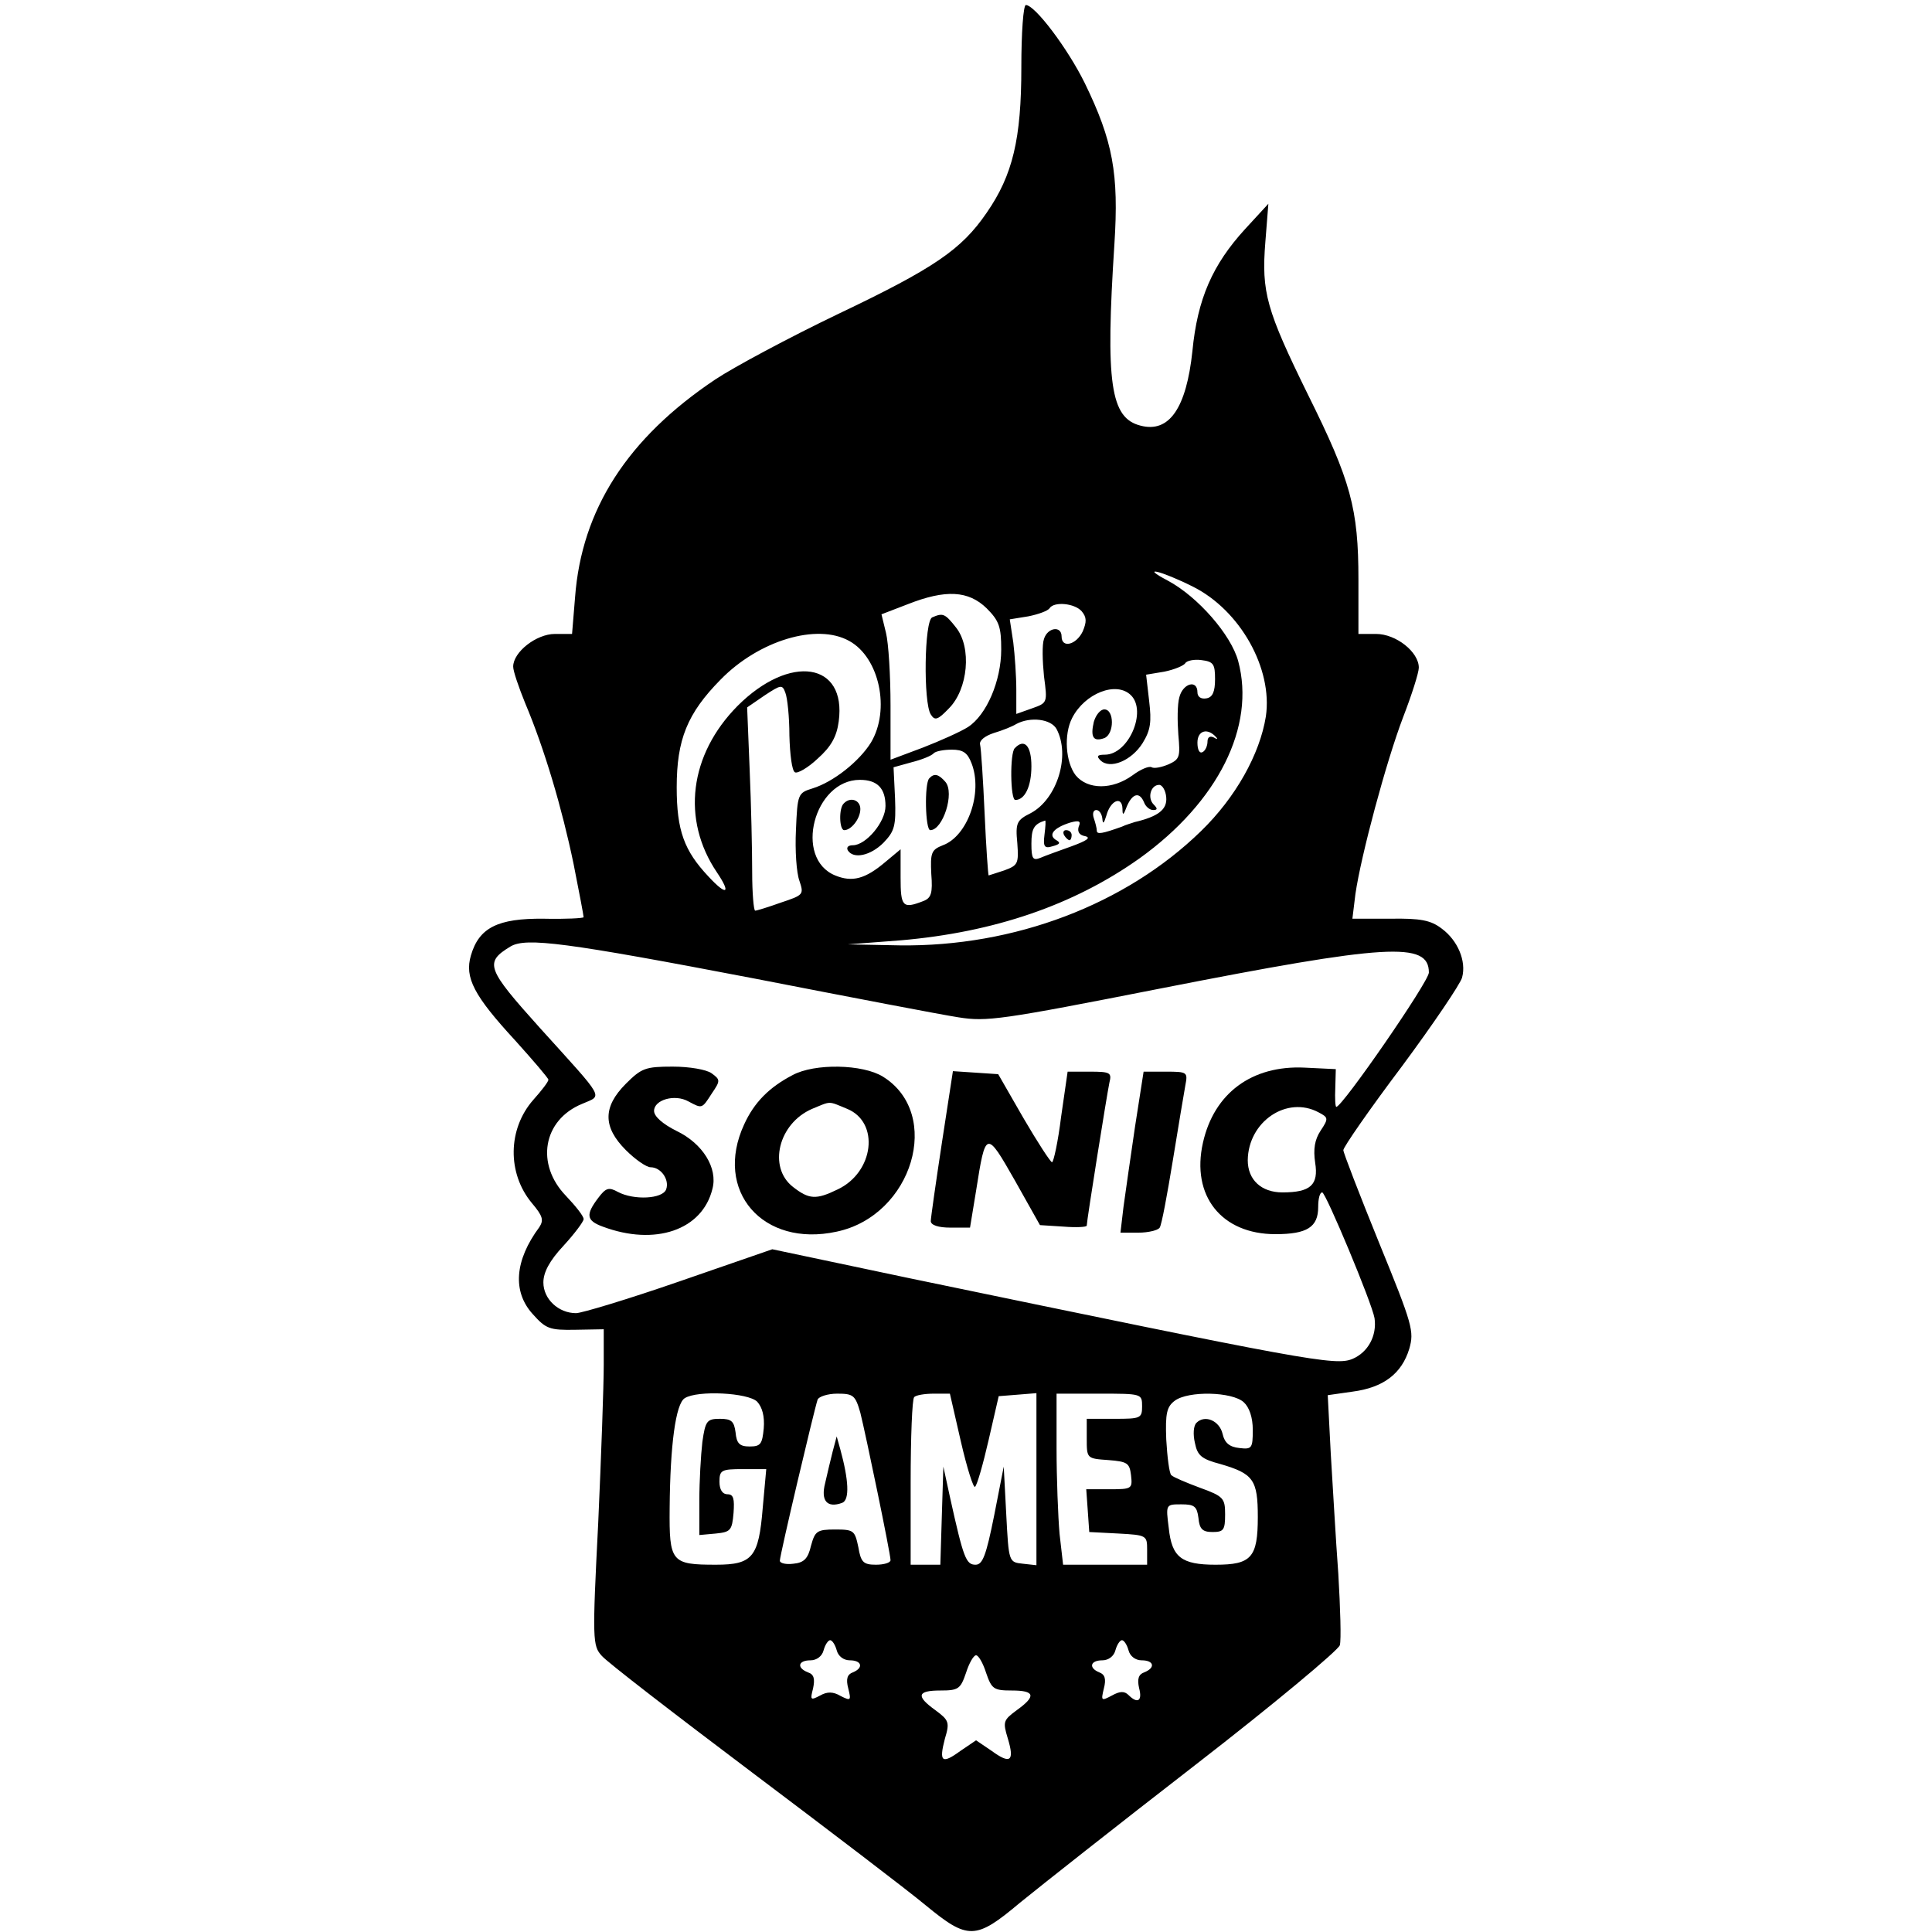 <?xml version="1.0" standalone="no"?>
<!DOCTYPE svg PUBLIC "-//W3C//DTD SVG 20010904//EN"
 "http://www.w3.org/TR/2001/REC-SVG-20010904/DTD/svg10.dtd">
<svg version="1.0" xmlns="http://www.w3.org/2000/svg"
 width="384pt" height="384pt" viewBox="0 0 384 384"
 preserveAspectRatio="xMidYMid meet">
<g transform="translate(0,384) scale(0.1,-0.1)"
fill="#000000" stroke="none">
<path d="M2030 3706 c0 -142 -17 -214 -69 -289 -50 -73 -104 -110 -295 -201
-98 -47 -208 -106 -244 -130 -175 -117 -266 -259 -279 -433 l-6 -73 -34 0
c-37 0 -83 -36 -83 -65 0 -9 11 -41 24 -73 38 -90 73 -208 96 -319 11 -55 20
-103 20 -106 0 -2 -36 -4 -79 -3 -92 1 -129 -18 -145 -73 -13 -44 6 -80 88
-169 36 -40 66 -75 66 -78 0 -4 -13 -21 -30 -40 -51 -58 -52 -146 -3 -205 22
-26 24 -34 15 -48 -49 -66 -54 -128 -13 -173 26 -29 33 -32 85 -31 l56 1 0
-71 c0 -40 -5 -181 -11 -314 -12 -234 -11 -244 7 -264 10 -12 145 -116 299
-232 154 -116 309 -234 345 -264 84 -69 99 -69 187 5 38 31 195 155 350 275
155 120 283 227 286 237 3 10 1 74 -3 142 -5 67 -11 175 -15 239 l-6 116 49 7
c62 8 98 36 113 85 10 35 7 47 -60 211 -39 96 -71 179 -71 184 0 6 52 81 116
166 63 85 117 165 120 177 9 33 -9 74 -40 97 -22 17 -42 21 -103 20 l-75 0 6
49 c11 76 61 263 95 352 17 44 31 88 31 98 0 31 -45 67 -85 67 l-35 0 0 108
c0 141 -15 196 -100 367 -83 169 -93 204 -85 304 l6 76 -46 -50 c-65 -71 -95
-139 -105 -243 -12 -113 -46 -163 -103 -148 -60 15 -70 84 -52 361 9 140 -3
205 -59 320 -34 69 -99 155 -117 155 -5 0 -9 -55 -9 -124z m341 -1032 c94 -47
159 -163 145 -258 -12 -75 -60 -161 -129 -228 -150 -146 -371 -230 -599 -227
l-103 2 105 8 c186 16 344 70 475 163 156 112 231 262 196 392 -14 52 -80 128
-140 160 -57 30 -14 20 50 -12z m-410 -43 c25 -25 29 -37 29 -82 0 -62 -29
-130 -66 -154 -14 -9 -54 -27 -90 -41 l-64 -24 0 108 c0 59 -4 124 -9 144 l-9
37 52 20 c76 30 121 27 157 -8z m189 -6 c10 -12 10 -21 2 -40 -13 -27 -42 -34
-42 -10 0 22 -28 18 -35 -5 -4 -11 -3 -44 0 -74 7 -53 7 -53 -24 -64 l-31 -11
0 48 c0 27 -3 69 -6 94 l-7 46 37 6 c20 4 39 11 42 16 9 14 50 10 64 -6z
m-462 -59 c60 -33 82 -137 43 -202 -23 -37 -74 -78 -116 -91 -29 -9 -30 -11
-33 -83 -2 -40 1 -85 7 -101 9 -27 8 -28 -37 -43 -25 -9 -48 -16 -51 -16 -3 0
-6 35 -6 77 0 43 -2 134 -5 203 l-5 124 35 24 c32 21 35 22 41 5 4 -10 8 -48
8 -85 1 -37 5 -70 11 -73 5 -3 26 9 45 27 27 24 38 44 42 74 16 118 -97 135
-201 31 -96 -97 -112 -226 -41 -331 29 -43 19 -47 -17 -8 -48 51 -63 91 -63
177 0 95 21 147 87 214 76 78 192 113 256 77z m727 -76 c0 -25 -5 -36 -17 -38
-11 -2 -18 3 -18 12 0 26 -29 18 -36 -10 -4 -14 -4 -47 -2 -74 4 -44 3 -49
-19 -59 -14 -6 -29 -9 -34 -6 -5 3 -22 -4 -38 -16 -40 -29 -89 -29 -113 0 -20
26 -24 81 -7 114 25 49 88 74 117 45 32 -32 -5 -118 -52 -118 -15 0 -17 -3 -9
-11 19 -19 62 -1 84 34 16 26 18 42 13 84 l-6 52 36 6 c20 4 39 12 42 17 3 5
18 8 32 6 24 -3 27 -8 27 -38z m-315 -99 c28 -53 1 -139 -51 -167 -28 -14 -31
-19 -27 -60 3 -41 1 -44 -26 -54 -16 -5 -30 -10 -31 -10 -1 0 -5 55 -8 123 -3
67 -7 129 -9 137 -2 8 9 17 27 23 17 5 37 13 45 18 28 15 69 10 80 -10z m317
-16 c4 -4 2 -5 -4 -1 -8 4 -13 1 -13 -8 0 -8 -4 -18 -10 -21 -6 -3 -10 5 -10
19 0 24 20 30 37 11z m-486 -52 c23 -59 -8 -145 -57 -163 -23 -9 -25 -15 -23
-57 3 -38 0 -48 -16 -54 -41 -16 -45 -11 -45 47 l0 56 -30 -25 c-40 -34 -66
-41 -100 -27 -83 34 -42 190 49 190 35 0 51 -17 51 -52 0 -32 -39 -78 -65 -78
-9 0 -13 -4 -10 -10 11 -18 45 -11 71 15 22 23 25 33 23 88 l-3 62 36 10 c20
5 40 13 44 18 4 4 20 7 36 7 22 0 31 -6 39 -27z m387 -68 c2 -24 -16 -38 -63
-49 -5 -2 -17 -5 -25 -9 -39 -14 -50 -16 -50 -8 0 5 -3 16 -6 25 -3 9 -1 16 5
16 6 0 11 -8 12 -17 1 -12 3 -10 8 6 8 30 31 40 32 14 0 -15 2 -14 9 5 11 25
25 29 34 7 3 -8 11 -15 18 -15 9 0 9 3 1 11 -13 13 -6 39 11 39 6 0 13 -11 14
-25z m-242 -74 c-3 -24 0 -28 16 -23 15 4 17 7 6 13 -15 10 -3 24 29 34 18 5
22 3 17 -8 -3 -10 1 -17 13 -19 12 -3 3 -9 -27 -20 -25 -9 -53 -19 -62 -23
-15 -6 -18 -2 -18 28 0 30 5 39 27 46 2 1 1 -12 -1 -28z m-576 -286 c190 -37
372 -72 405 -77 56 -9 85 -5 400 57 453 89 535 94 535 32 0 -18 -172 -267
-184 -267 -2 0 -3 17 -2 38 l1 37 -62 3 c-105 5 -180 -51 -202 -149 -24 -106
37 -182 144 -182 63 0 85 14 85 54 0 16 3 29 8 29 7 0 99 -220 104 -250 5 -35
-13 -68 -44 -81 -34 -14 -88 -4 -883 161 l-270 57 -185 -64 c-101 -35 -194
-63 -205 -63 -35 0 -65 28 -65 61 0 20 12 43 40 73 22 24 40 48 40 53 0 6 -16
26 -35 46 -61 63 -46 151 32 183 41 18 48 5 -84 151 -106 118 -111 130 -58
162 31 18 109 8 485 -64z m1121 -266 c19 -10 20 -12 4 -36 -12 -18 -15 -37
-11 -64 7 -44 -9 -59 -65 -59 -42 0 -69 25 -69 64 1 77 78 129 141 95z m-1116
-575 c10 -11 15 -29 13 -53 -3 -31 -6 -36 -28 -36 -20 0 -26 6 -28 28 -3 22
-8 27 -31 27 -26 0 -29 -4 -35 -46 -3 -26 -6 -78 -6 -116 l0 -69 33 3 c29 3
32 6 35 41 2 28 0 37 -12 37 -10 0 -16 9 -16 25 0 23 4 25 46 25 l47 0 -7 -77
c-8 -98 -20 -113 -93 -113 -89 0 -93 5 -92 113 1 125 12 207 30 218 25 16 126
11 144 -7z m205 -22 c11 -44 60 -280 60 -293 0 -5 -13 -9 -29 -9 -25 0 -30 5
-35 35 -7 33 -9 35 -46 35 -36 0 -40 -3 -48 -32 -6 -26 -14 -34 -35 -36 -15
-2 -27 1 -27 6 0 11 68 299 75 320 2 6 20 12 39 12 32 0 36 -3 46 -38z m200
-58 c12 -52 25 -93 28 -89 4 3 16 45 27 93 l20 87 38 3 37 3 0 -171 0 -171
-27 3 c-28 3 -28 3 -33 98 l-5 95 -19 -97 c-16 -80 -23 -98 -37 -98 -19 0 -24
13 -51 135 l-13 60 -3 -97 -3 -98 -29 0 -30 0 0 163 c0 90 3 167 7 170 3 4 21
7 39 7 l32 0 22 -96z m360 71 c0 -24 -3 -25 -55 -25 l-55 0 0 -39 c0 -40 0
-40 43 -43 38 -3 42 -6 45 -30 3 -27 2 -28 -43 -28 l-46 0 3 -42 3 -43 58 -3
c56 -3 57 -4 57 -32 l0 -30 -84 0 -83 0 -7 61 c-3 34 -6 111 -6 170 l0 109 85
0 c84 0 85 0 85 -25z m202 8 c11 -10 18 -30 18 -55 0 -37 -2 -39 -27 -36 -19
2 -29 10 -33 28 -6 26 -35 39 -52 22 -6 -6 -7 -23 -3 -40 5 -25 13 -32 51 -42
65 -19 74 -31 74 -105 0 -81 -13 -95 -84 -95 -68 0 -87 15 -93 73 -6 47 -6 47
25 47 26 0 31 -4 34 -27 2 -22 8 -28 28 -28 22 0 25 4 25 35 0 32 -3 36 -50
53 -27 10 -53 21 -57 25 -4 4 -8 36 -10 71 -2 52 1 65 17 77 27 20 114 18 137
-3z m-809 -493 c3 -12 14 -20 26 -20 24 0 28 -15 6 -24 -11 -4 -14 -13 -9 -32
6 -24 5 -25 -15 -15 -15 9 -27 9 -41 1 -19 -10 -20 -9 -14 14 4 19 2 28 -10
32 -23 9 -20 24 5 24 12 0 23 8 26 20 3 11 9 20 13 20 4 0 10 -9 13 -20z m580
0 c3 -12 14 -20 26 -20 25 0 28 -15 5 -24 -11 -4 -14 -13 -10 -31 7 -26 -3
-32 -21 -14 -8 8 -17 8 -33 -1 -21 -11 -22 -11 -16 14 5 19 2 28 -9 32 -22 9
-18 24 6 24 12 0 23 8 26 20 3 11 9 20 13 20 4 0 10 -9 13 -20z m-283 -45 c11
-32 15 -35 51 -35 46 0 49 -11 10 -39 -27 -20 -28 -23 -18 -56 14 -46 5 -52
-32 -25 l-31 21 -31 -21 c-37 -27 -43 -22 -31 24 10 33 8 37 -19 57 -39 28
-36 39 10 39 36 0 40 3 51 35 6 19 15 35 20 35 5 0 14 -16 20 -35z"/>
<path d="M1853 2613 c-16 -6 -18 -170 -3 -193 8 -13 14 -11 36 12 38 38 46
121 14 161 -22 28 -26 29 -47 20z"/>
<path d="M2174 2405 c-7 -30 -1 -40 21 -32 20 8 20 57 0 57 -8 0 -17 -11 -21
-25z"/>
<path d="M2017 2353 c-10 -9 -9 -103 1 -103 19 0 32 27 32 67 0 41 -14 56 -33
36z"/>
<path d="M1847 2293 c-10 -10 -8 -103 2 -103 25 0 49 74 30 96 -13 15 -22 18
-32 7z"/>
<path d="M1677 2243 c-10 -9 -9 -53 1 -53 14 0 32 23 32 42 0 18 -20 25 -33
11z"/>
<path d="M2115 2180 c3 -5 8 -10 11 -10 2 0 4 5 4 10 0 6 -5 10 -11 10 -5 0
-7 -4 -4 -10z"/>
<path d="M1244 1686 c-46 -46 -46 -86 0 -132 19 -19 41 -34 49 -34 21 0 38
-25 31 -44 -7 -19 -64 -22 -96 -5 -18 10 -24 8 -39 -12 -25 -33 -24 -45 9 -57
104 -39 198 -7 218 75 11 41 -19 90 -71 115 -28 14 -45 29 -45 40 0 22 41 34
68 19 28 -15 27 -15 47 16 17 25 17 27 -1 40 -10 7 -43 13 -77 13 -54 0 -62
-3 -93 -34z"/>
<path d="M1575 1703 c-46 -24 -76 -54 -96 -98 -61 -132 37 -245 184 -213 151
32 211 234 92 308 -40 25 -136 27 -180 3z m109 -67 c65 -27 53 -126 -19 -160
-43 -21 -57 -20 -89 5 -50 39 -29 126 38 155 39 16 31 16 70 0z"/>
<path d="M1872 1568 c-12 -79 -22 -149 -22 -155 0 -8 15 -13 39 -13 l39 0 12
73 c19 121 20 121 77 21 l50 -89 47 -3 c25 -2 46 -1 46 2 0 10 40 260 45 284
5 20 2 22 -39 22 l-44 0 -13 -90 c-6 -49 -15 -90 -18 -90 -3 0 -29 40 -57 88
l-50 87 -45 3 -45 3 -22 -143z"/>
<path d="M2256 1601 c-9 -60 -19 -132 -23 -160 l-6 -51 36 0 c20 0 39 5 42 10
4 6 15 66 26 133 11 67 22 134 25 150 5 26 4 27 -39 27 l-44 0 -17 -109z"/>
<path d="M1655 955 c-4 -16 -11 -45 -15 -63 -9 -35 4 -50 34 -39 15 6 13 45
-4 107 l-7 25 -8 -30z"/>
</g>
</svg>
